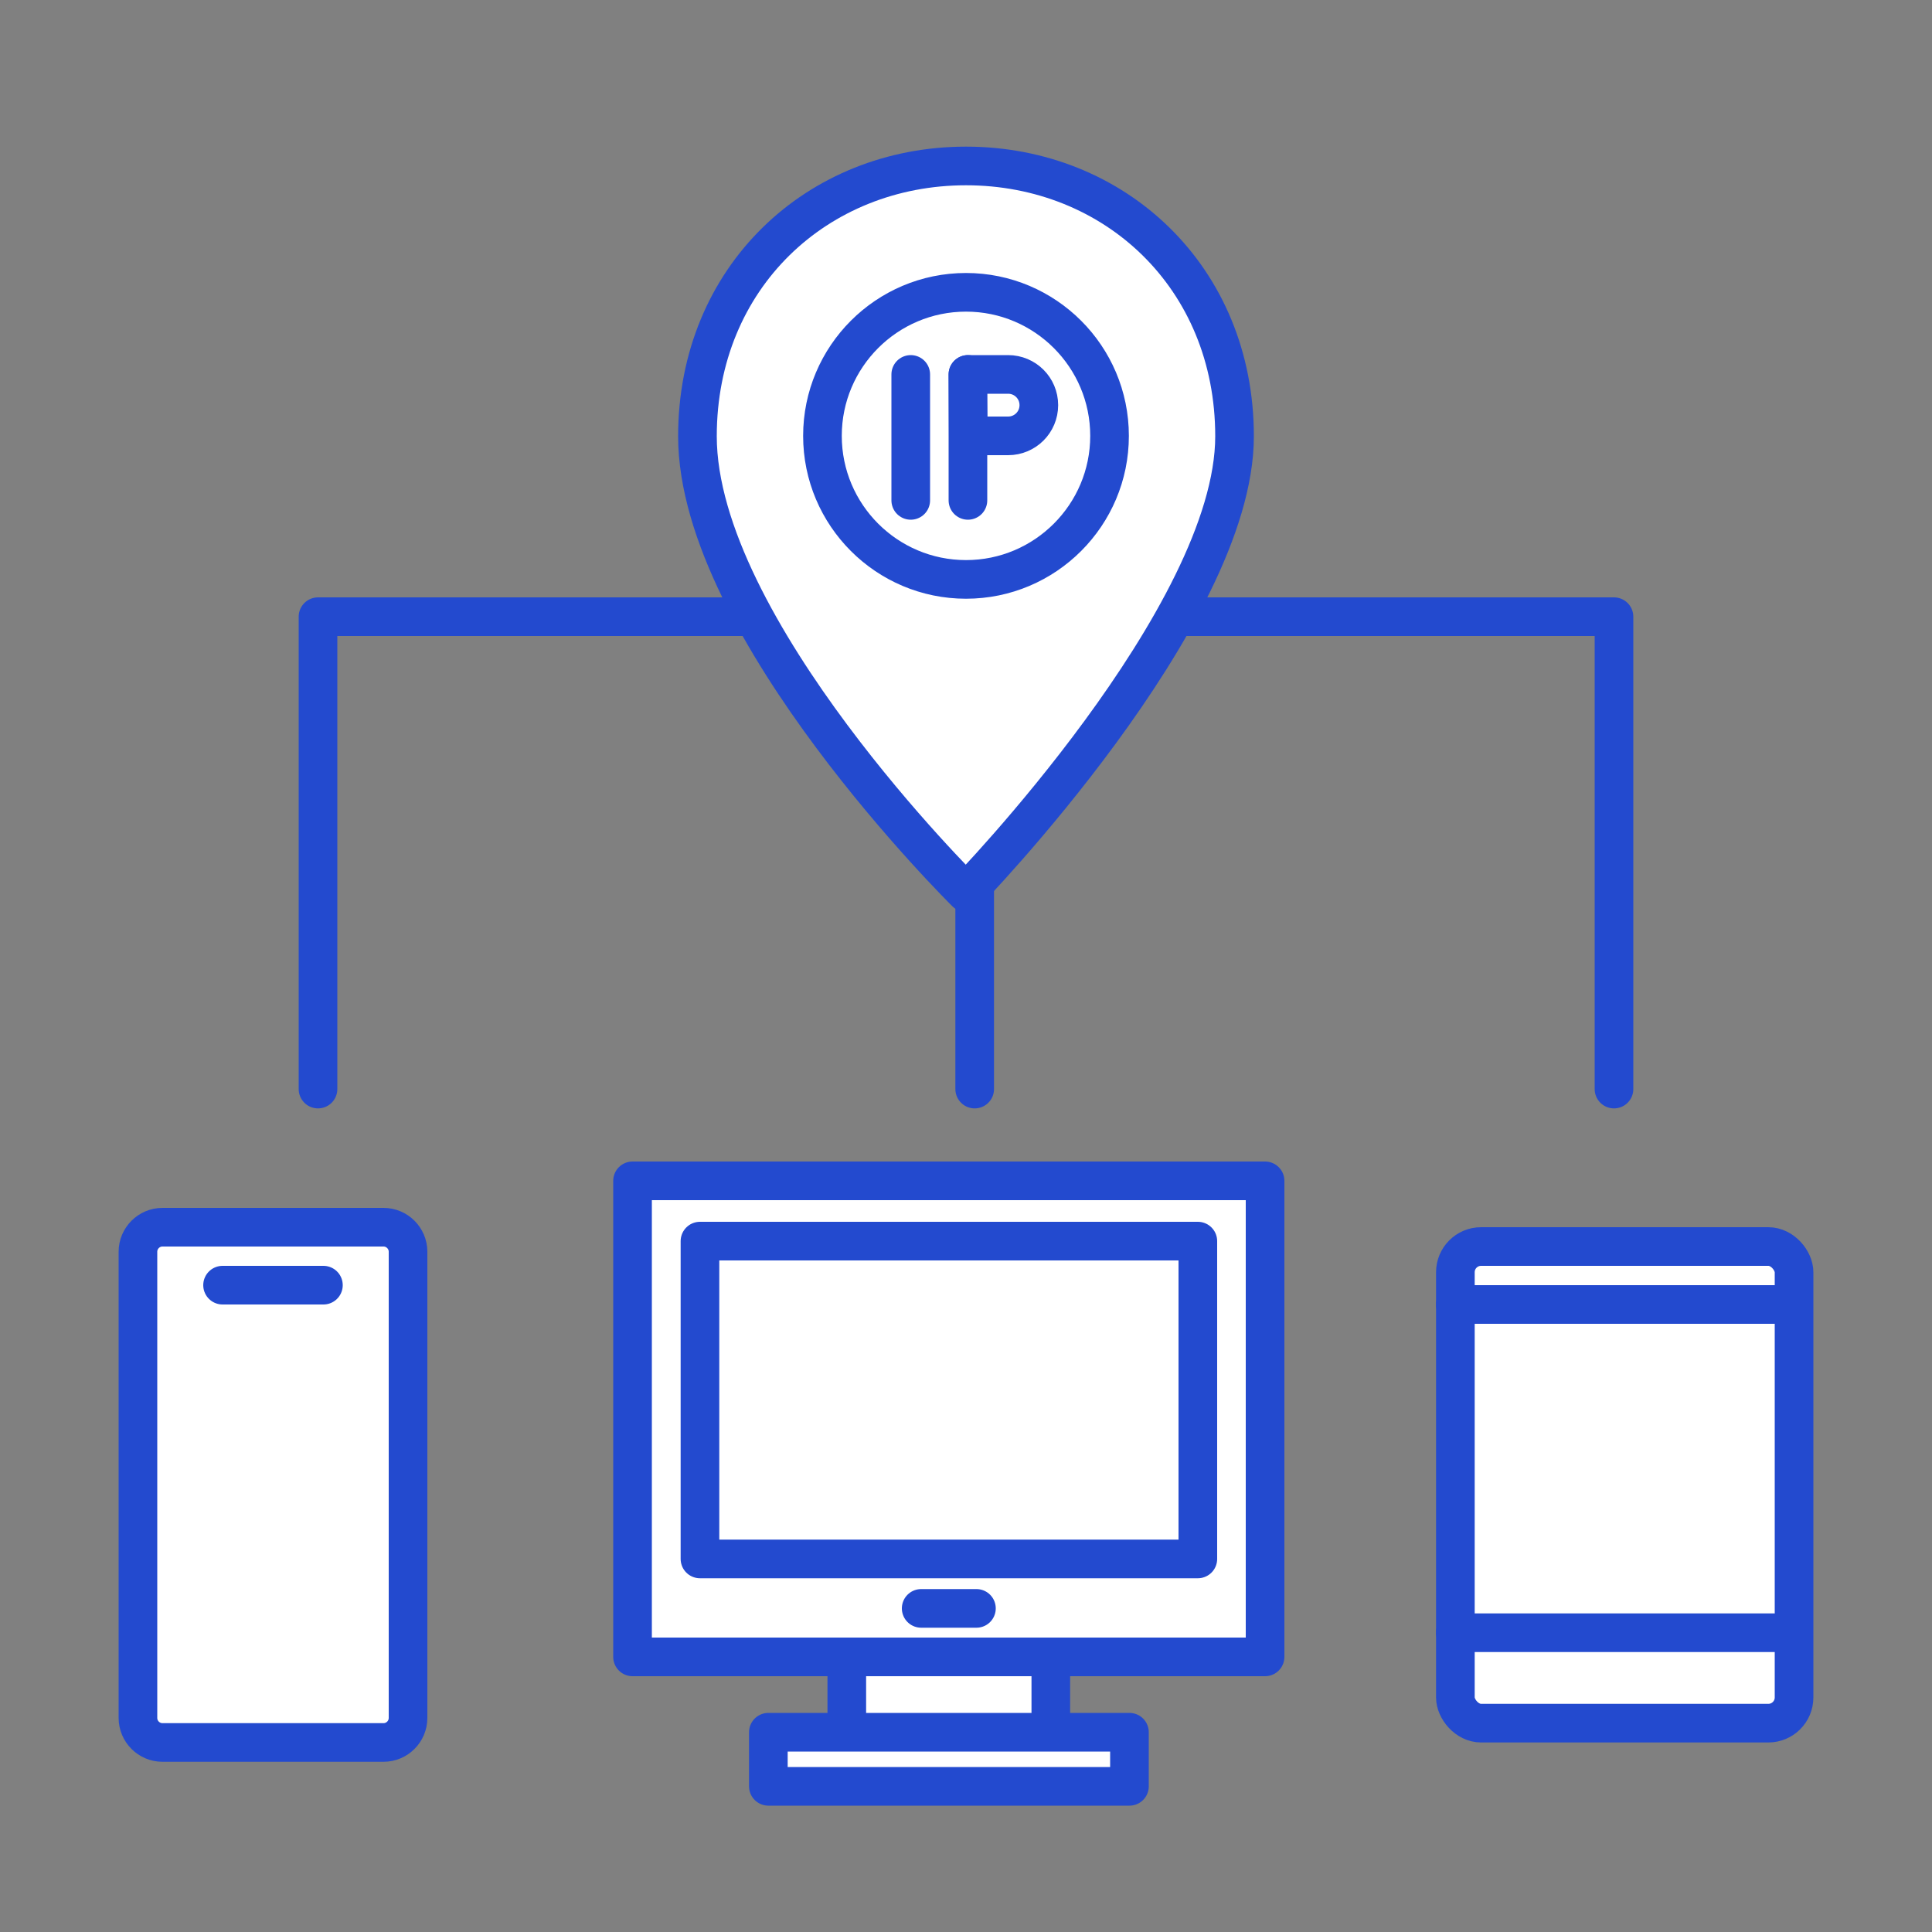 <svg xmlns="http://www.w3.org/2000/svg" id="Layer_2" viewBox="0 0 100 100"><rect x="0" y="0" width="100" height="100" fill="#808080" stroke="none"/><defs><style>.cls-1,.cls-2{stroke:#234acf;stroke-linecap:round;stroke-linejoin:round;stroke-width:2px;}.cls-1,.cls-3{fill:#fff;}.cls-2{fill:none;}.cls-4{fill:#234acf;}</style></defs><rect class="cls-1" x="43.83" y="85.45" width="10.56" height="4.39"></rect><rect class="cls-1" x="39.77" y="89.66" width="18.69" height="2.8"></rect><rect class="cls-1" x="32.74" y="61.12" width="32.74" height="24.64"></rect><rect class="cls-1" x="36.23" y="64.24" width="25.77" height="16.45"></rect><line class="cls-1" x1="47.68" y1="83.25" x2="50.54" y2="83.25"></line><path class="cls-1" d="M21.12,87.11v1.81c0,.7-.57,1.27-1.27,1.27h-11.44c-.7,0-1.27-.57-1.27-1.27v-24.13c0-.7.57-1.27,1.27-1.27h11.44c.7,0,1.27.57,1.27,1.27v22.33Z"></path><line class="cls-1" x1="11.52" y1="66.52" x2="16.74" y2="66.52"></line><rect class="cls-1" x="75.33" y="64.52" width="17.53" height="24.67" rx="1.33" ry="1.33"></rect><line class="cls-1" x1="75.33" y1="67.52" x2="91.83" y2="67.52"></line><line class="cls-1" x1="75.33" y1="84.51" x2="91.83" y2="84.51"></line><polyline class="cls-2" points="41.71 31.92 16.46 31.92 16.46 56.37"></polyline><polyline class="cls-2" points="58.29 31.92 83.54 31.92 83.54 56.37"></polyline><line class="cls-2" x1="50.45" y1="44.89" x2="50.45" y2="56.37"></line><path class="cls-3" d="M50,31.42c-4.49,0-8.14-3.94-8.14-8.78s3.65-8.78,8.14-8.78,8.14,3.94,8.14,8.78-3.65,8.78-8.14,8.78Z"></path><path class="cls-4" d="M50,14.37c4.21,0,7.64,3.71,7.64,8.28s-3.43,8.28-7.64,8.28-7.64-3.71-7.64-8.28,3.43-8.28,7.64-8.28M50,13.37c-4.77,0-8.64,4.15-8.64,9.28s3.87,9.28,8.64,9.28,8.64-4.15,8.64-9.28-3.87-9.28-8.64-9.28h0Z"></path><path class="cls-1" d="M50,8.59c-7.68,0-13.9,5.75-13.9,13.99,0,9.92,13.9,23.62,13.9,23.62,0,0,13.9-14.29,13.9-23.62,0-8.24-6.22-13.99-13.9-13.99ZM57.43,22.56c0,4.1-3.33,7.43-7.43,7.43s-7.43-3.33-7.43-7.43,3.33-7.43,7.43-7.43,7.43,3.33,7.43,7.43Z"></path><line class="cls-1" x1="47.14" y1="19.38" x2="47.14" y2="25.9"></line><line class="cls-1" x1="50.1" y1="19.38" x2="50.1" y2="25.9"></line><path class="cls-1" d="M50.12,22.56h2.06c.88,0,1.59-.71,1.59-1.59h0c0-.88-.71-1.59-1.59-1.59h-2.08l.02,3.18Z"></path></svg>